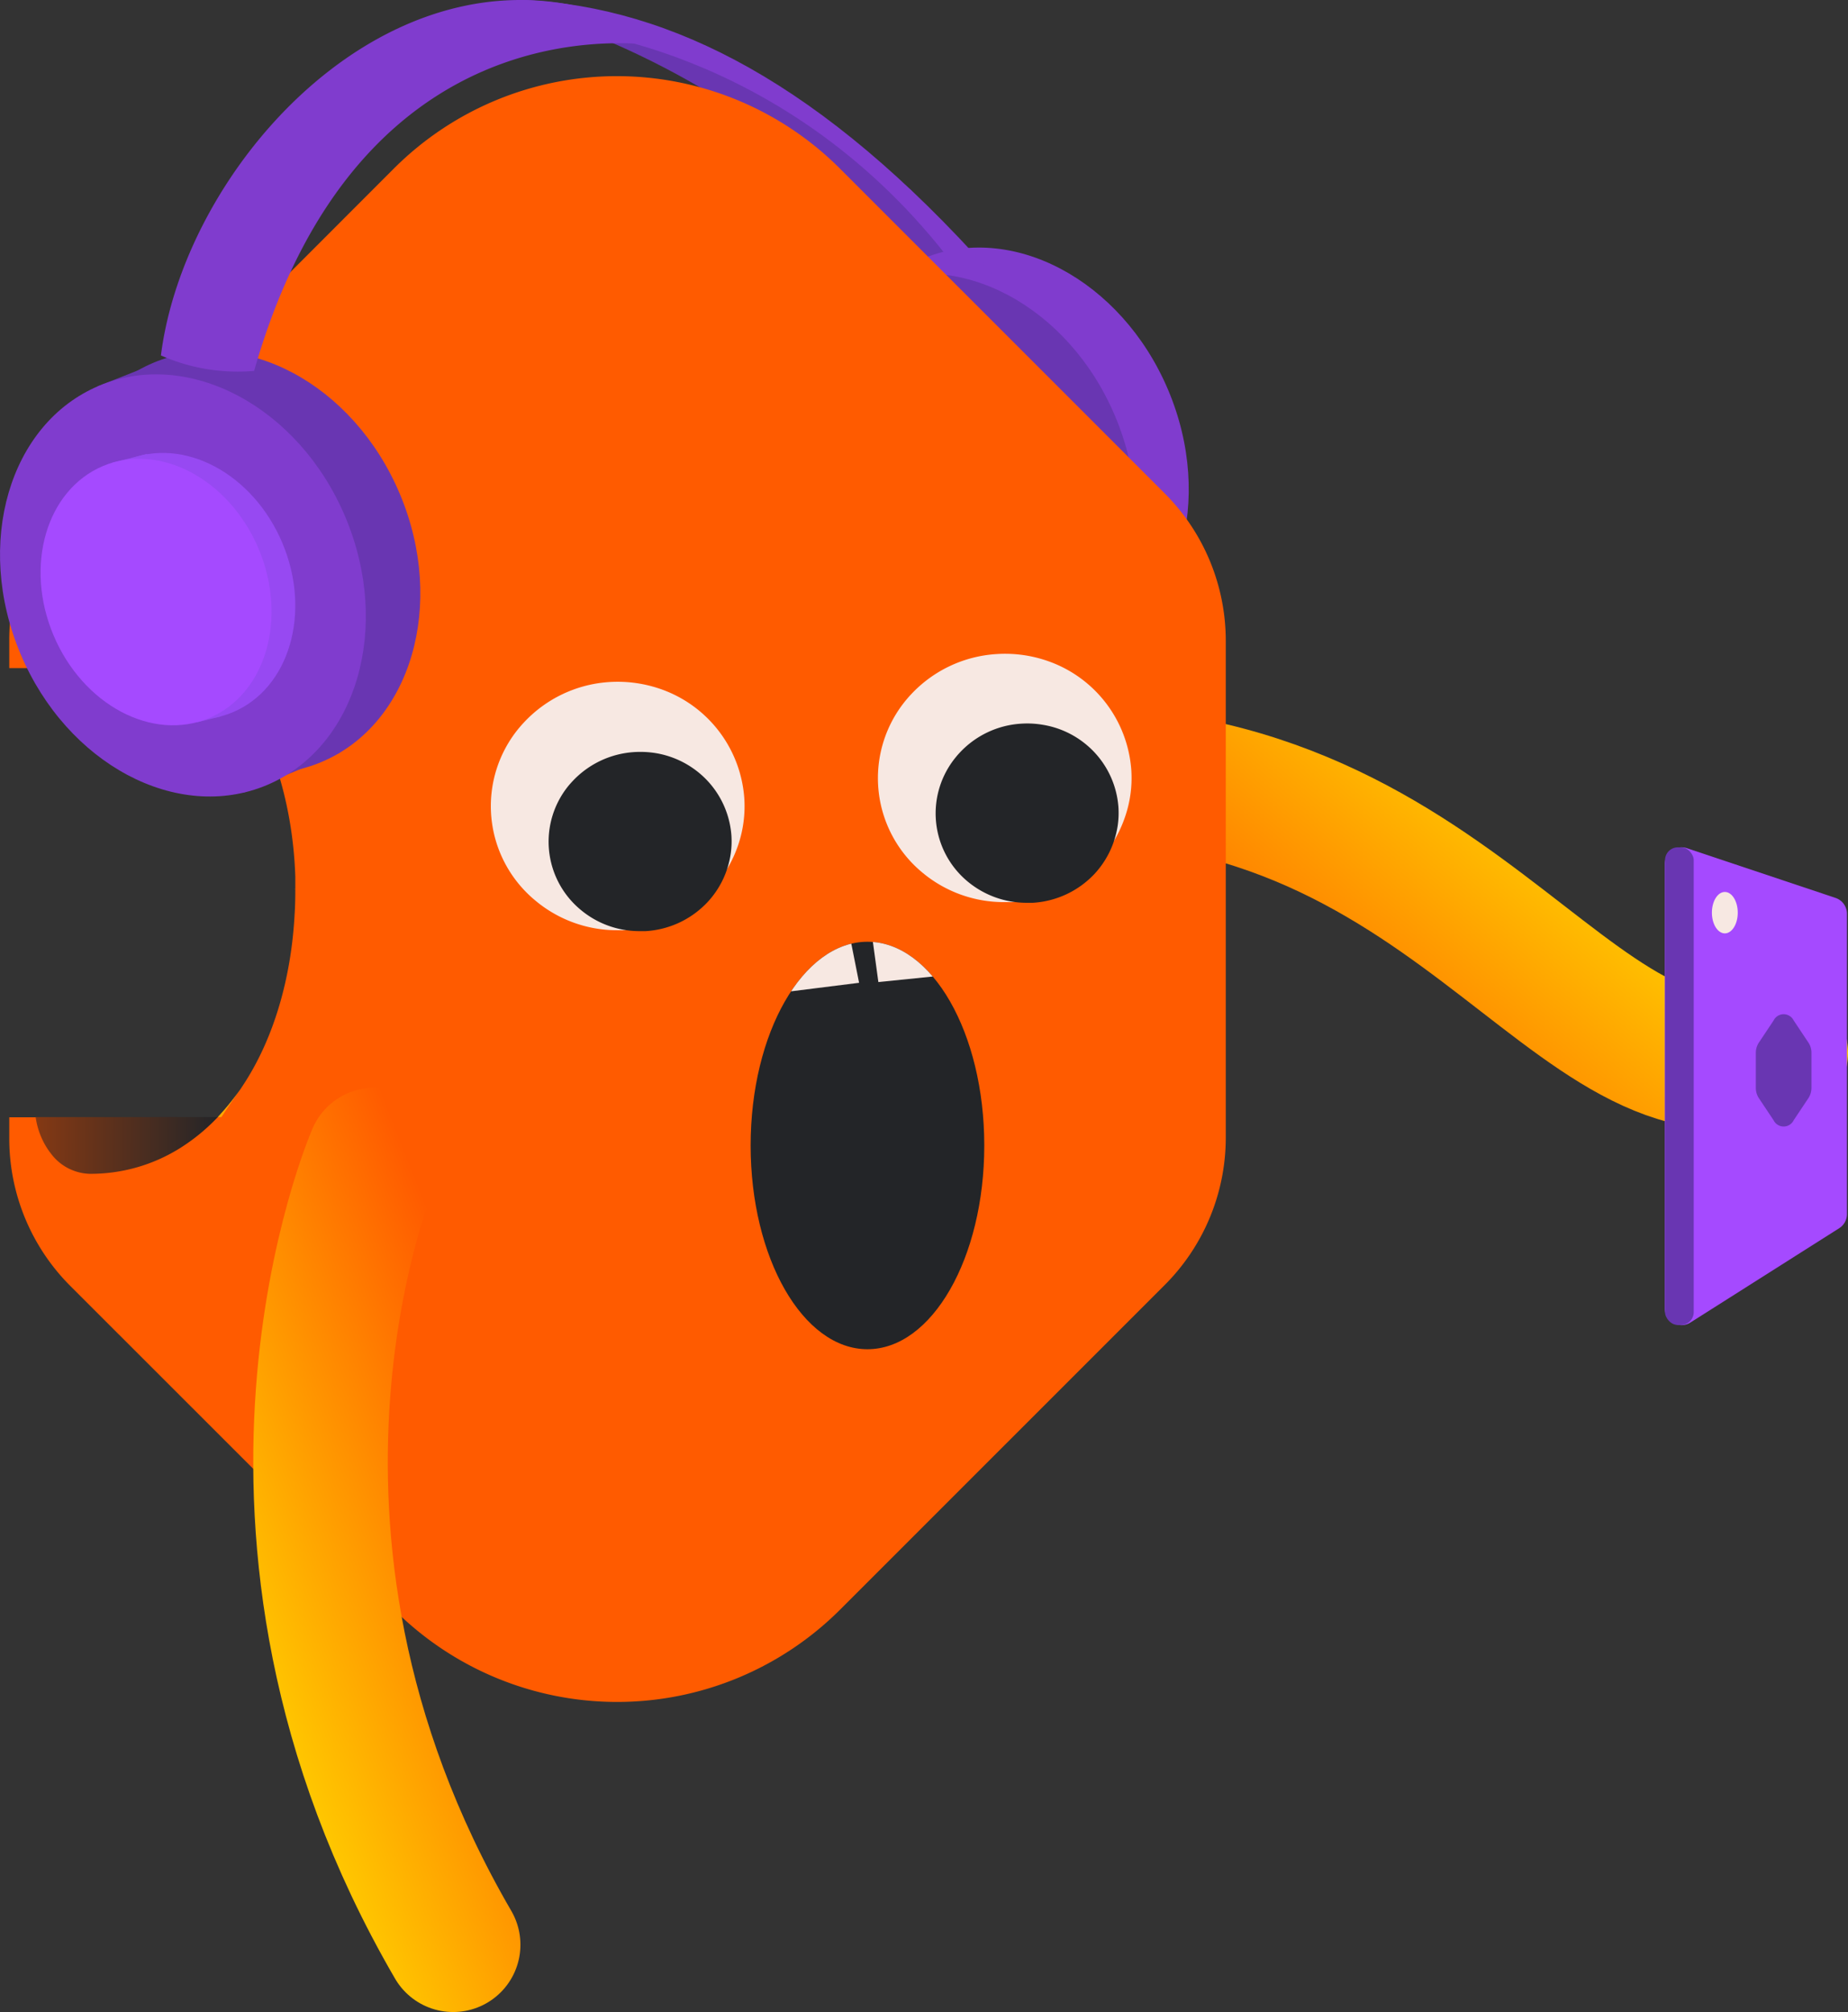 <?xml version="1.0" encoding="UTF-8"?> <svg xmlns="http://www.w3.org/2000/svg" xmlns:xlink="http://www.w3.org/1999/xlink" viewBox="0 0 247.25 269.11"><rect x="0" y="0" width="247.25" height="269.11" fill="#333333" stroke="none"/> <defs> <style>.cls-1,.cls-4,.cls-6{fill:none;}.cls-2{fill:#6936b2;}.cls-3{fill:#803cce;}.cls-4,.cls-6{stroke-linecap:round;stroke-linejoin:round;stroke-width:18px;}.cls-4{stroke:url(#Безымянный_градиент_2);}.cls-5{fill:#ff5b00;}.cls-6{stroke:url(#Безымянный_градиент_2-2);}.cls-7{fill:url(#Безымянный_градиент_5);}.cls-8{fill:url(#Безымянный_градиент_5-2);}.cls-9{fill:url(#Безымянный_градиент_5-3);}.cls-10{fill:url(#Безымянный_градиент_6);}.cls-11{fill:#f7e8e2;}.cls-12{fill:#232528;}.cls-13{fill:#9749f2;}.cls-14{fill:#a54aff;}.cls-15{clip-path:url(#clip-path);}</style> <linearGradient id="Безымянный_градиент_2" x1="-954.28" y1="386.3" x2="-897.13" y2="386.3" gradientTransform="translate(493.72 -831.44) rotate(-49.46)" gradientUnits="userSpaceOnUse"> <stop offset="0" stop-color="#ff5b00"></stop> <stop offset="1" stop-color="#ffd400"></stop> </linearGradient> <linearGradient id="Безымянный_градиент_2-2" x1="495.52" y1="-1288.51" x2="543.97" y2="-1288.51" gradientTransform="matrix(-0.94, 0.37, 0.37, 0.94, 1013.45, 1224.17)" xlink:href="#Безымянный_градиент_2"></linearGradient> <linearGradient id="Безымянный_градиент_5" x1="29.26" y1="67.1" x2="-8.02" y2="66.86" gradientTransform="translate(0 86.16)" gradientUnits="userSpaceOnUse"> <stop offset="0" stop-color="#232528"></stop> <stop offset="1" stop-color="#b74309"></stop> </linearGradient> <linearGradient id="Безымянный_градиент_5-2" x1="29.75" y1="-0.65" x2="-8.17" y2="-0.89" xlink:href="#Безымянный_градиент_5"></linearGradient> <linearGradient id="Безымянный_градиент_5-3" x1="39.51" y1="32.8" x2="39.36" y2="32.8" xlink:href="#Безымянный_градиент_5"></linearGradient> <linearGradient id="Безымянный_градиент_6" x1="14.59" y1="61.45" x2="57.05" y2="61.38" gradientTransform="translate(0 86.16)" gradientUnits="userSpaceOnUse"> <stop offset="0" stop-color="#ffd400"></stop> <stop offset="1" stop-color="#ff5b00"></stop> </linearGradient> <clipPath id="clip-path"> <ellipse class="cls-1" cx="116.06" cy="153.21" rx="15.63" ry="27.25"></ellipse> </clipPath> </defs> <title>Ресурс 1</title> <g id="Слой_2" data-name="Слой 2"> <g id="Слой_1-2" data-name="Слой 1"> <g id="Слой_2-2" data-name="Слой 2"> <g id="Слой_1-2-2" data-name="Слой 1-2"> <g id="Слой_1-2-2-2" data-name="Слой 1-2-2"> <path class="cls-2" d="M70.85,1.59a111.75,111.75,0,0,1,39,21.6c6.27,5.5,12.36,10.88,12.36,10.88l7.32,1.72-7.64-10.37L99.32,10.19l-21.63-8Z"></path> <ellipse class="cls-3" cx="134.59" cy="61.31" rx="23.56" ry="28.95" transform="translate(-13.26 57.39) rotate(-22.97)"></ellipse> <polygon class="cls-3" points="116.06 38.2 126.53 34.07 137.01 36.13 137.01 45.96 120.19 45.96 116.06 38.2"></polygon> <polygon class="cls-3" points="135.56 92.55 148.48 87.2 139.63 80.8 132.77 88.49 135.56 92.55"></polygon> <ellipse class="cls-2" cx="127.47" cy="64.83" rx="23.58" ry="28.97" transform="translate(-15.17 54.56) rotate(-22.84)"></ellipse> <path class="cls-4" d="M134.42,103.83c60.63-5.28,75.24,47,103.83,37"></path> <path class="cls-5" d="M164,85.68v66.47a27.87,27.87,0,0,1-8.16,19.71l-43.51,43.5a42.22,42.22,0,0,1-59.53,0L9.41,172a27.88,27.88,0,0,1-8.17-19.71v-2.85h27.9l.49-.54a32.22,32.22,0,0,0,2.47-3.12c.26-.38.51-.77.76-1.16,3.81-6,6.09-13.82,6.55-22.2.07-1,.1-2.09.1-3.15V119l-.1-.1h.1v-1.66C39.17,107,36,97,30.27,90.1c-.21-.25-.43-.5-.66-.74H1.24v-3.8A27.88,27.88,0,0,1,9.41,65.85L52.77,22.47a42.2,42.2,0,0,1,59.53,0L155.84,66A27.88,27.88,0,0,1,164,85.68Z"></path> <path class="cls-6" d="M60.63,260.11C28.24,204.45,50.09,154.48,50.09,154.48"></path> <path class="cls-7" d="M4.77,149.41H29.14a25.79,25.79,0,0,1-4.94,4.08A22.52,22.52,0,0,1,12,157a6.7,6.7,0,0,1-5.2-2.73,8.43,8.43,0,0,1-.55-.78A10.4,10.4,0,0,1,4.77,149.41Z"></path> <path class="cls-8" d="M29.58,89.37H4.77c.49-4.52,3.56-8,7.29-8A23,23,0,0,1,29.58,89.37Z"></path> <path class="cls-9" d="M39.51,118.91v.1l-.1-.1Z"></path> <path class="cls-10" d="M32.1,145.75c-.77,1.15-1.59,2.29-2.47,3.66h-.49l.49-.54A32.22,32.22,0,0,0,32.1,145.75Z"></path> <path class="cls-11" d="M98.77,113a16.66,16.66,0,0,1-3.57,6,17,17,0,0,1-11.49,5.42H82.59a17,17,0,0,1-11-4,16.37,16.37,0,0,1-2.19-23c.22-.26.44-.52.68-.77a17.08,17.08,0,0,1,11.5-5.43,17.49,17.49,0,0,1,6.81.94,16.72,16.72,0,0,1,11.19,14.59A16.16,16.16,0,0,1,98.77,113Z"></path> <path class="cls-12" d="M97.77,114.15a12,12,0,0,1-3.08,6.48,12.35,12.35,0,0,1-8.3,3.91h-.8a12.24,12.24,0,0,1-7.91-2.86,11.83,11.83,0,0,1-1.58-16.63c.16-.19.32-.37.49-.55a12.34,12.34,0,0,1,8.29-3.91,13,13,0,0,1,2.85.14,12.23,12.23,0,0,1,5.87,2.7,12,12,0,0,1,4.26,8.35A11.73,11.73,0,0,1,97.77,114.15Z"></path> <path class="cls-11" d="M150.53,109.24a16.66,16.66,0,0,1-3.57,6,17,17,0,0,1-11.49,5.42h-1.12a17,17,0,0,1-11-4,16.38,16.38,0,0,1-2.09-23.07c.2-.24.4-.47.61-.69a17.07,17.07,0,0,1,11.5-5.42,17.3,17.3,0,0,1,6.81.93A16.69,16.69,0,0,1,151.36,103,15.93,15.93,0,0,1,150.53,109.24Z"></path> <path class="cls-12" d="M149.55,110.36a12.14,12.14,0,0,1-3.08,6.49,12.33,12.33,0,0,1-8.3,3.9h-.8a12.33,12.33,0,0,1-7.92-2.86,11.83,11.83,0,0,1-1.55-16.64c.15-.19.31-.37.47-.54a12.25,12.25,0,0,1,8.29-3.92,12.37,12.37,0,0,1,2.85.15,12.12,12.12,0,0,1,5.87,2.69,12,12,0,0,1,4.26,8.36A11.73,11.73,0,0,1,149.55,110.36Z"></path> <ellipse class="cls-2" cx="31.77" cy="75.22" rx="23.58" ry="28.97" transform="translate(-26.71 18.23) rotate(-22.84)"></ellipse> <polygon class="cls-2" points="13.06 51.67 23.53 47.54 34.01 49.61 34.01 59.43 17.19 59.43 13.06 51.67"></polygon> <polygon class="cls-2" points="32.57 106.03 45.48 100.67 36.63 94.28 29.77 101.96 32.57 106.03"></polygon> <ellipse class="cls-3" cx="24.47" cy="78.3" rx="23.58" ry="28.97" transform="translate(-28.47 15.64) rotate(-22.84)"></ellipse> <ellipse class="cls-13" cx="24.06" cy="78.4" rx="14.89" ry="18.29" transform="translate(-28.55 15.49) rotate(-22.84)"></ellipse> <polygon class="cls-13" points="26.4 96.6 29.54 95.82 27.18 92.39 24.61 93.9 26.4 96.6"></polygon> <polygon class="cls-13" points="19.59 60.73 14.99 61.9 22.1 69.32 28.06 63.34 19.59 60.73"></polygon> <ellipse class="cls-14" cx="20.88" cy="79.19" rx="14.89" ry="18.29" transform="translate(-29.1 14.31) rotate(-22.84)"></ellipse> <path class="cls-3" d="M21.53,47.54C24.61,23.19,49.61-5.37,77.45.87c3.6,1.44,12.48,5.52,12.48,5.52S48.93-2.73,34,49.61A25.46,25.46,0,0,1,21.53,47.54Z"></path> <path class="cls-3" d="M74.93,3.87s29.39,2,51.6,30.2c.94,1.19,6.93,3.37,5.88,2.2C110,11.19,89.93,1,70.25,0,58.71,2.2,74.93,3.87,74.93,3.87Z"></path> <path class="cls-14" d="M226.2,176.87l19.91-12.62a2.24,2.24,0,0,0,1-1.88V122.22a2.24,2.24,0,0,0-1.52-2.12l-19.91-6.66a2.24,2.24,0,0,0-2.94,2.12V175A2.23,2.23,0,0,0,226.2,176.87Z"></path> <rect class="cls-2" x="222.77" y="113.33" width="3.84" height="63.89" rx="1.72"></rect> <path class="cls-2" d="M237.29,149.83l-2-3a2.49,2.49,0,0,1-.37-1.36v-4.61a2.49,2.49,0,0,1,.37-1.36l2-3a1.5,1.5,0,0,1,2.7,0l2,3a2.49,2.49,0,0,1,.37,1.36v4.59a2.55,2.55,0,0,1-.37,1.37l-2,3A1.5,1.5,0,0,1,237.29,149.83Z"></path> <ellipse class="cls-11" cx="230.77" cy="122.07" rx="1.73" ry="2.77"></ellipse> <ellipse class="cls-12" cx="116.06" cy="153.21" rx="15.63" ry="27.25"></ellipse> <g class="cls-15"> <path class="cls-11" d="M104.73,132.73l10.21-1.28-1.22-6.14C109.84,124.78,106.63,129.36,104.73,132.73Z"></path> <path class="cls-11" d="M116.69,125.27l.83,6.08,7.8-.79A12.43,12.43,0,0,0,116.69,125.27Z"></path> </g> </g> </g> </g> </g> </g> </svg> 